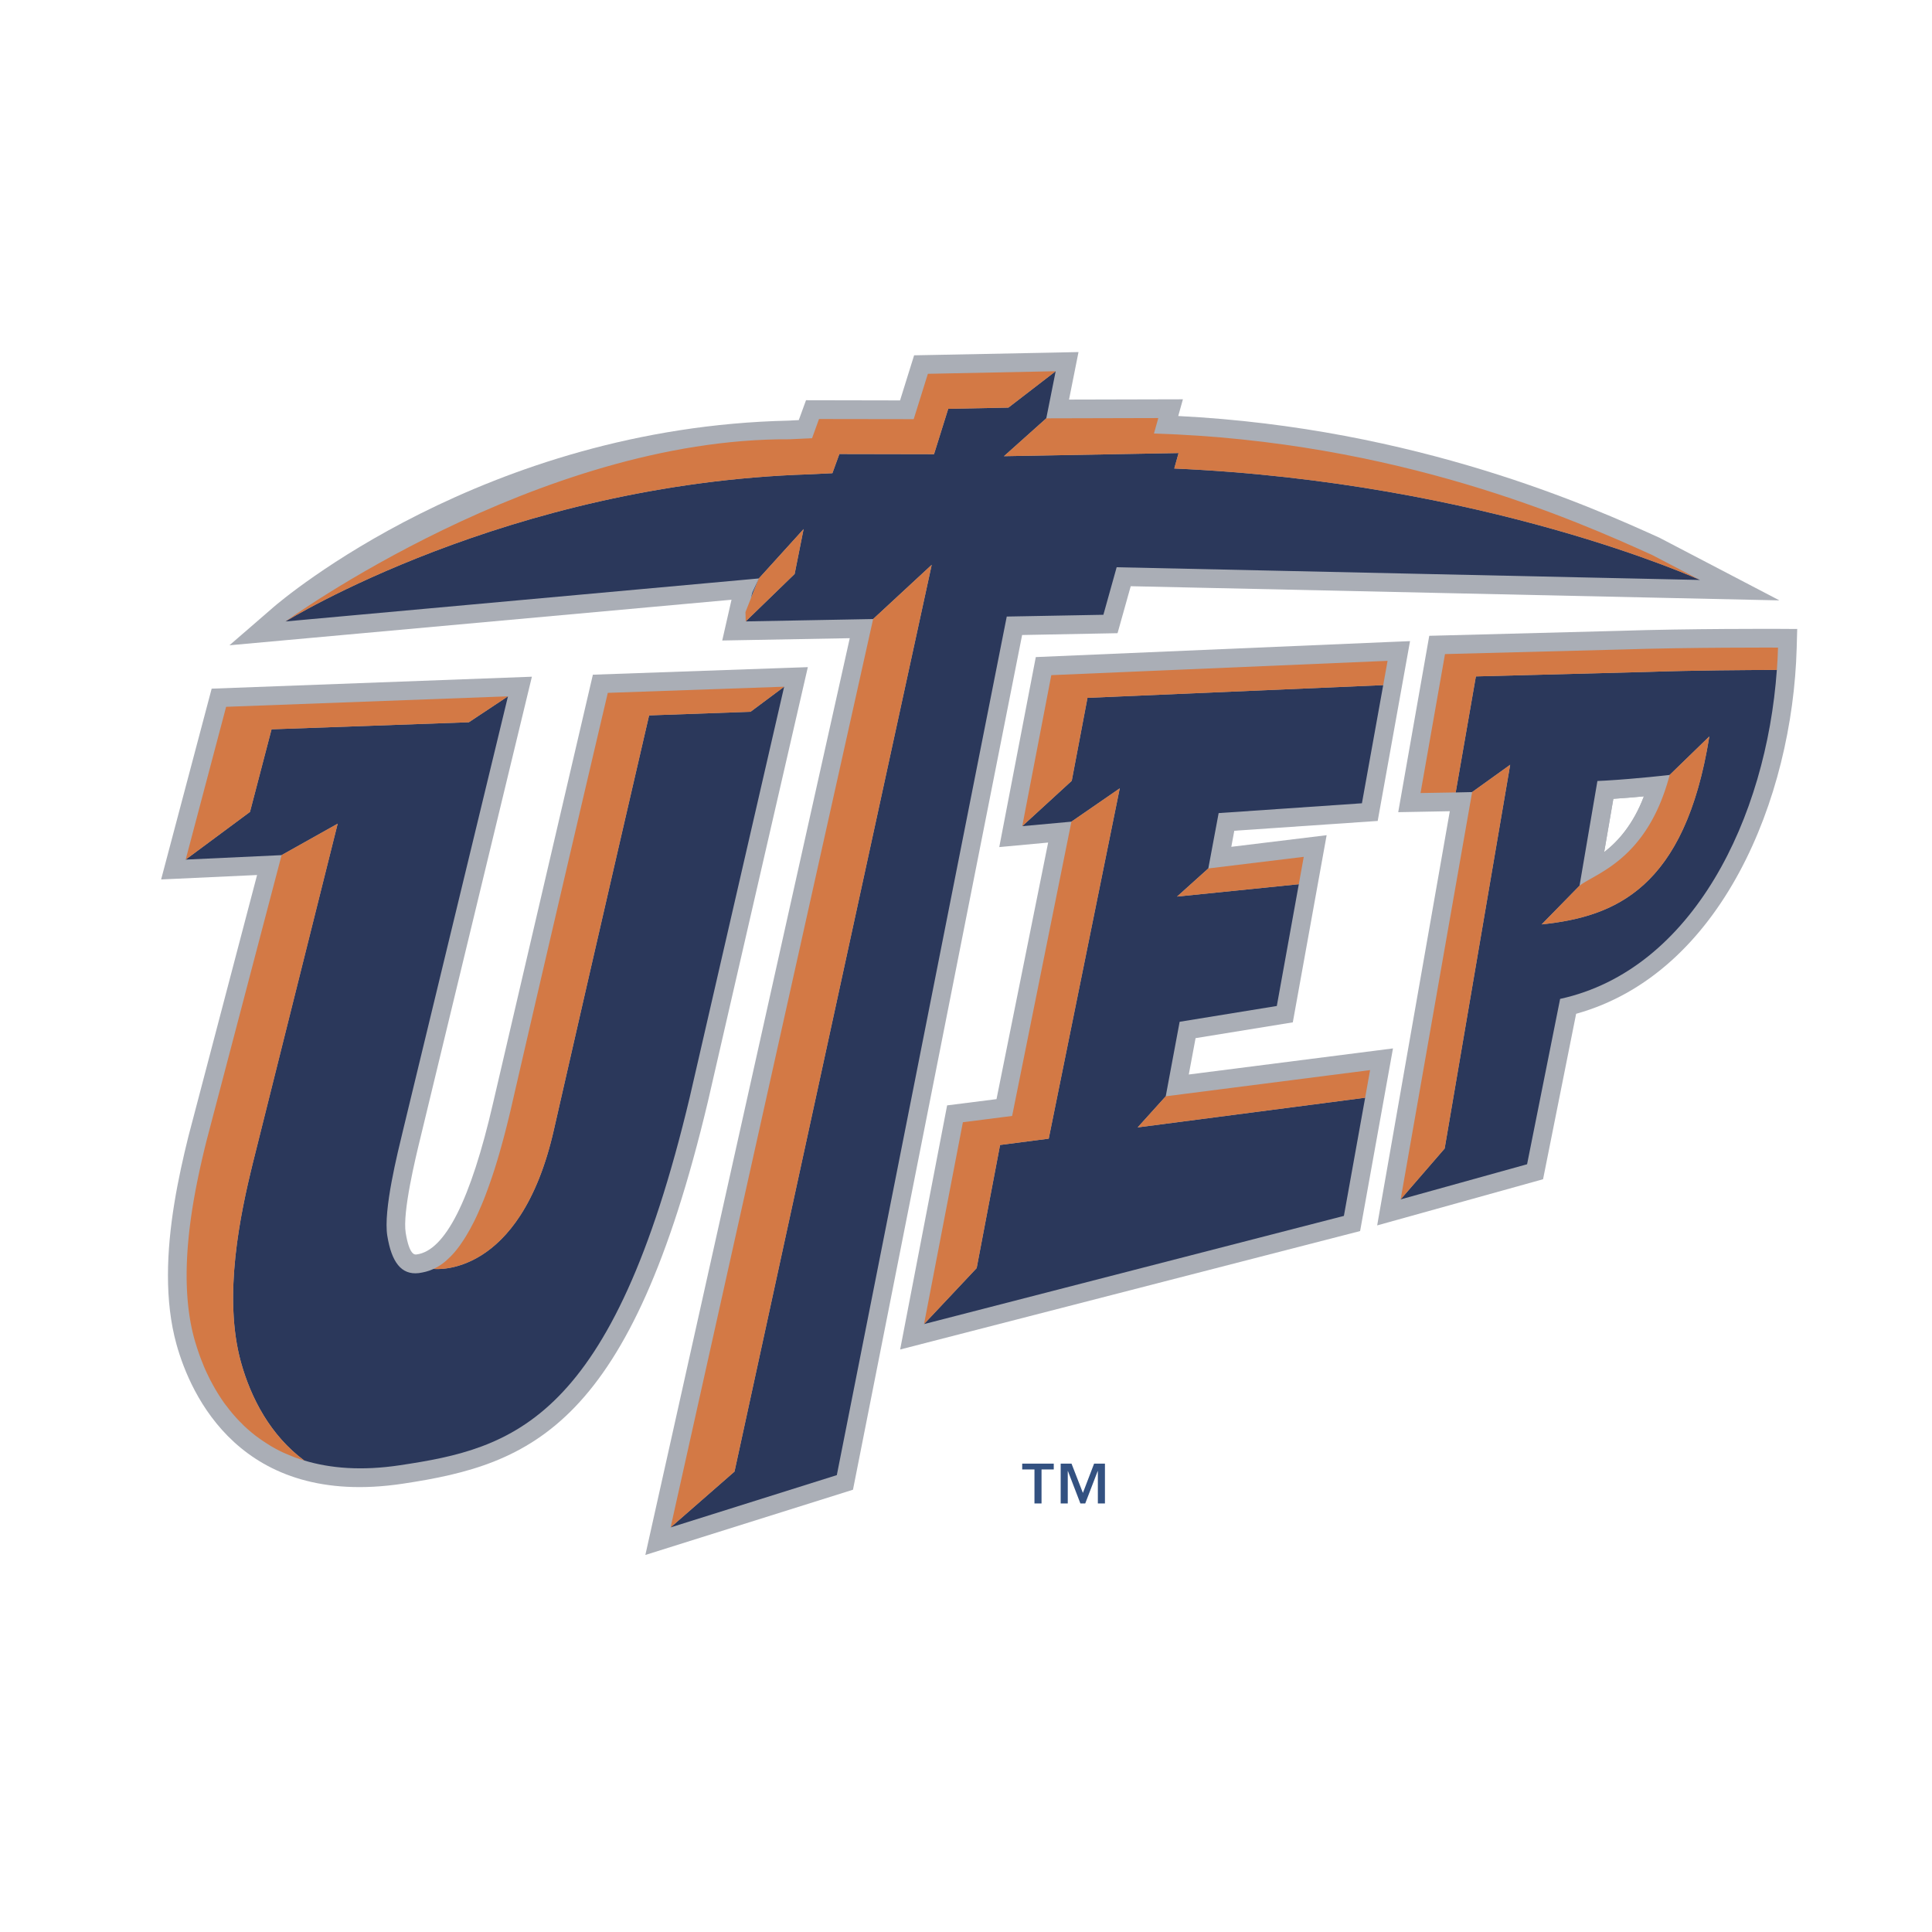 <svg xmlns="http://www.w3.org/2000/svg" width="2500" height="2500" viewBox="0 0 192.756 192.756"><g fill-rule="evenodd" clip-rule="evenodd"><path fill="#fff" d="M0 0h192.756v192.756H0V0z"/><path d="M111.869 31.198l-23.609-.276-1.364 4.372c-21.071.862-57.462 13.864-70.648 29.737L8.504 90.258l9.493.169-6.573 25.744c-7.864 26.705 8.496 48.574 48.072 31.533l-1.92 14.129 32.706-8.518 2.93-15.275 62.812-17.854 4.16-15.043s22.863-13.129 24.068-44.008c0 0-23.021-18.887-73.16-25.241l.777-4.696z" fill="#fff"/><path d="M80.598 66.561l-2.425.085-19.021.668-9.959 42.745c-2.223 9.662-4.792 14.744-7.634 15.098-.176.027-.713.086-1.081-2.148-.336-2.064.976-7.479 1.474-9.514l11.115-45.979-31.949 1.191-5.043 19.036s6.831-.315 9.574-.443c-1.082 4.103-6.849 26.068-6.849 26.068-1.028 4.141-2.043 9.068-2.043 13.875 0 2.375.244 4.707.859 6.912 1.392 4.982 6.379 16.307 22.559 13.875 12.978-1.943 22.756-5.811 30.45-38.113l9.973-43.356z" fill="#aaaeb6"/><path d="M107.602 35.125l-2.312.049-14.089.276-1.403 4.499-9.383-.018s-.586 1.629-.721 1.982c-.502.028-1.014.053-1.014.053-30.341.675-50.561 17.887-51.409 18.622l-4.378 3.792s44.983-4.082 50.09-4.544c-.191.834-.926 4.067-.926 4.067l12.723-.23-20.393 91.467 20.715-6.51 16.875-85.275c2.139-.042 9.521-.181 9.521-.181s.926-3.297 1.314-4.687c2.742.064 64.721 1.414 64.721 1.414l-11.855-6.192-.047-.028c-6.729-3.05-24.262-10.974-48.078-12.175.193-.7.465-1.668.465-1.668l-11.361.028c.243-1.229.945-4.741.945-4.741z" fill="#aaaeb6"/><path d="M118.605 107.203c.303-1.619.48-2.588.678-3.627 1.938-.311 9.701-1.576 9.701-1.576l3.375-18.672-9.51 1.159c.145-.795.184-.99.297-1.602 2.326-.155 14.307-.979 14.307-.979l3.227-17.94-2.322.096-35.016 1.495-3.645 18.957s3.672-.335 4.877-.452c-.789 3.926-4.715 23.408-5.152 25.599-1.418.178-4.927.623-4.927.623l-4.687 24.357 45.891-11.818 3.279-18.223c.001.002-16.482 2.107-20.373 2.603z" fill="#aaaeb6"/><path d="M161.568 62.939l-17.451.456-1.52.039-3.096 17.597s3.721-.071 5.146-.095l-7.246 41.323 16.551-4.607s2.912-14.576 3.299-16.506c14.514-4.035 21.594-21.521 22.004-36.488l.053-1.905-1.91-.011c-.086-.001-8.867-.033-15.83.197z" fill="#aaaeb6"/><path d="M164.012 79.451c-.92.092-1.967.173-3.047.247-.223 1.276-.498 2.895-.916 5.319 1.361-1.05 2.906-2.761 3.963-5.566z" fill="#fff"/><path d="M159.375 77.92l-1.783 10.447c1.635-1.269 6.76-2.587 8.99-11.051 0 0-3.25.381-6.369.562l-.838.042zm4.637 1.531c-1.057 2.806-2.602 4.517-3.963 5.566.418-2.425.693-4.043.916-5.319 1.08-.074 2.127-.156 3.047-.247z" fill="#aaaeb6"/><path d="M74.883 71.014l-10.122.361s-5.16 22.258-9.5 41.348c-3.382 14.908-11.967 13.883-11.995 13.875-.547.256-1.049.354-1.477.418-1.761.211-2.722-1.109-3.146-3.711-.42-2.566 1.029-8.299 1.59-10.631L50.68 69.473l-3.902 2.587-19.686.704-2.152 8.242-6.418 4.757 9.57-.445 5.598-3.139-8.479 33.916c-1.216 4.955-2.993 13.213-1.173 19.807 1.003 3.611 2.947 7.309 6.312 9.811 2.62.791 5.761 1.047 9.546.475 11.316-1.689 21.212-4.348 28.917-36.707l9.422-40.966-3.352 2.499z" fill="#2b385b"/><path d="M30.115 145.641c-.201-.064-.399-.135-.597-.197.202.062.397.132.597.197zM45.92 124.209c.011-.021.021-.043.035-.057-.013.014-.024.036-.035.057zM19.895 135.172c-.042-.119-.082-.232-.121-.352.039.119.079.233.121.352zM46.872 122.682c.035-.055.067-.119.099-.184-.033.064-.064.129-.099.184zM45.418 124.854a.402.402 0 0 1 .067-.078c-.024.019-.045.048-.067.078zM44.524 125.771c.011-.008.018-.021.025-.029-.007.008-.014.022-.025.029zM46.362 123.545c.025-.049.057-.092.085-.135a.932.932 0 0 0-.085.135zM48.872 118.059zM50.444 112.787c.035-.141.074-.283.11-.432-.035.149-.075.291-.11.432zM49.427 116.393c.032-.115.07-.227.103-.34-.033.113-.072.224-.103.34zM47.359 121.75zM48.416 119.311l.063-.176-.063.176zM47.857 120.66c.043-.092.082-.189.124-.283-.042.094-.081.191-.124.283zM25.857 143.506zM22.623 140.311c-.084-.105-.173-.213-.25-.324.077.111.166.218.25.324zM24.482 142.383a4.595 4.595 0 0 1-.35-.348c.114.121.226.24.35.348zM23.549 141.436c-.12-.135-.24-.27-.357-.404.117.134.237.269.357.404zM21.729 139.018c-.081-.135-.159-.27-.237-.396.078.126.156.261.237.396zM49.911 114.758c.032-.105.063-.211.092-.324-.029.113-.061.218-.092.324zM27.027 144.277c-.169-.107-.333-.213-.502-.318.169.105.332.211.502.318zM20.365 136.381c-.046-.1-.081-.205-.12-.297.039.092.074.197.12.297zM28.642 145.09c-.159-.07-.329-.135-.484-.213.155.078.325.143.484.213zM21.058 137.83z" fill="#335181"/><path fill="#2b385b" d="M116.305 109.379l1.388-7.436 9.694-1.576 2.195-12.149-12.15 1.234 3.121-2.806 1.031-5.523 14.295-.98 2.56-14.211-.439 2.424-29.502 1.269-1.57 8.277-4.938 4.524 4.905-.448 4.822-3.326-7.086 34.953-4.854.631-2.336 12.285-5.251 5.584 41.89-10.794 2.121-11.79-22.697 2.961 2.801-3.103z"/><path fill="#d37945" d="M129.582 88.218l.494-2.731-9.523 1.159-3.121 2.806 12.15-1.234z"/><path d="M147.248 67.487l-2.014 11.575 1.641-.036 3.795-2.725-6.537 38.289-4.391 5.074 12.615-3.506 3.297-16.498c13.266-2.896 20.582-18.121 21.621-32.82-3.115.007-8.297.042-12.77.194l-17.257.453zm23.291 5.987c-2.438 15.214-9.434 17.989-16.727 18.753l3.779-3.86 1.783-10.447.838-.042c3.119-.181 6.369-.562 6.369-.562l3.958-3.842z" fill="#2b385b"/><path d="M177.283 66.781z" fill="#335181"/><path fill="#d37945" d="M136.693 106.764l-20.388 2.615-2.801 3.103 22.697-2.961.492-2.757zM157.592 88.367l-3.779 3.86c7.293-.764 14.289-3.539 16.727-18.753l-3.957 3.842c-2.231 8.464-7.356 9.782-8.991 11.051zM150.67 76.301l-3.795 2.725-7.133 40.638 4.391-5.074 6.537-38.289zM55.261 112.723c4.34-19.089 9.5-41.348 9.5-41.348l10.122-.361 3.354-2.502-17.597.615s-5.238 22.259-9.631 41.348c-.152.658-.304 1.273-.456 1.881-.036.148-.075.291-.11.432a70.782 70.782 0 0 1-.534 1.97c-.124.447-.251.877-.381 1.295-.032.113-.071.225-.103.34a58.76 58.76 0 0 1-.555 1.666c-.131.375-.261.736-.393 1.076l-.063.176c-.145.375-.29.729-.435 1.066-.042.094-.081.191-.124.283a23.916 23.916 0 0 1-.498 1.089c-.131.262-.262.508-.389.748-.032.064-.063.129-.099.184-.146.256-.287.496-.424.729-.028.043-.06.086-.085.135a27.64 27.64 0 0 1-.407.607c-.014.014-.024.035-.035.057-.148.197-.293.389-.435.566a7.77 7.77 0 0 1-.936.967c-.007.008-.014.021-.025.029a5.38 5.38 0 0 1-1.258.826c.03.008 8.615 1.034 11.997-13.874zM99.777 114.236l4.854-.631 7.086-34.953-4.822 3.326-5.915 29.36-4.913.629-3.877 20.138 5.251-5.584 2.336-12.285zM24.041 135.9c-1.82-6.594-.042-14.852 1.173-19.807l8.479-33.916-5.598 3.139-7.496 28.522c-1.227 4.961-3.032 13.217-1.191 19.812a25.733 25.733 0 0 0 .489 1.52c.106.305.226.602.35.912.039.092.074.197.12.297.156.367.329.736.513 1.102.053.121.12.242.18.348.138.268.283.529.435.791.078.127.156.262.237.396.205.326.414.65.644.969.078.111.166.219.25.324.184.248.371.48.569.721.117.135.237.27.357.404.187.205.381.41.583.6.113.121.226.24.35.348.29.268.597.529.915.783.148.113.304.227.459.34.216.156.441.303.668.453.169.105.333.211.502.318.364.211.738.416 1.131.6.155.078.325.143.484.213.286.119.576.24.876.354.198.062.396.133.597.197.092.029.173.07.265.092l-.028-.021c-3.366-2.502-5.31-6.199-6.313-9.811z"/><path d="M117.588 45.201l-17.424.314 4.223-3.778.938-4.7-4.715 3.63-6.005.12-1.417 4.527-9.443-.018-.696 1.915-2.255.11c-30.175.94-52.306 14.681-52.306 14.681l47.224-4.291 4.463-4.923-.894 4.478-4.881 4.732 12.713-.236 5.845-5.411-19.676 90.469-6.375 5.57 16.583-5.217 16.954-85.659 9.641-.177 1.324-4.743 58.195 1.269s-21.365-9.751-52.447-11.119l.431-1.543z" fill="#2b385b"/><path fill="#d37945" d="M92.957 56.351l-5.845 5.411-20.205 90.629 6.375-5.571 19.675-90.469z"/><path fill="#335181" d="M75.053 59.122l-.131.562.788-1.973-.657 1.411z"/><path d="M100.164 45.515l17.424-.314-.432 1.544c31.082 1.368 52.447 11.119 52.447 11.119l-4.738-2.478c-7.67-3.478-25.459-11.388-49.734-12.133l.432-1.544-11.176.028-4.223 3.778zM83.047 47.211l.696-1.915 9.443.018 1.417-4.527 6.005-.12 4.715-3.63-12.749.258-1.414 4.524-9.448-.014-.692 1.916-2.251.105c-25.11-.138-50.284 18.176-50.284 18.176s22.131-13.741 52.306-14.681l2.256-.11zM80.174 52.789l-4.464 4.922-.788 1.973-.547 1.382.024.933 4.881-4.733.894-4.477zM108.498 69.625L138 68.356l.439-2.424-33.55 1.428-2.899 15.066 4.938-4.524 1.57-8.277zM27.094 72.764l19.685-.704 3.902-2.587-28.121 1.046-4.036 15.244 6.418-4.757 2.152-8.242zM161.631 64.805l-17.463.453-2.441 13.864 3.508-.06 2.014-11.575 17.258-.453c4.473-.152 9.654-.188 12.77-.194h.004c0-.018.004-.039.004-.06.049-.729.092-1.449.109-2.17-.001 0-8.753-.035-15.763.195z" fill="#d37945"/><path d="M108.041 148.949l1.117-2.92h1.082v3.973h-.707v-3.23h-.018l-1.242 3.23h-.482l-1.242-3.23h-.018v3.23h-.707v-3.973h1.082l1.135 2.92zm-2.906-2.34h-1.221v3.393h-.705v-3.393h-1.223v-.58h3.148v.58h.001z" fill="#335181"/></g></svg>